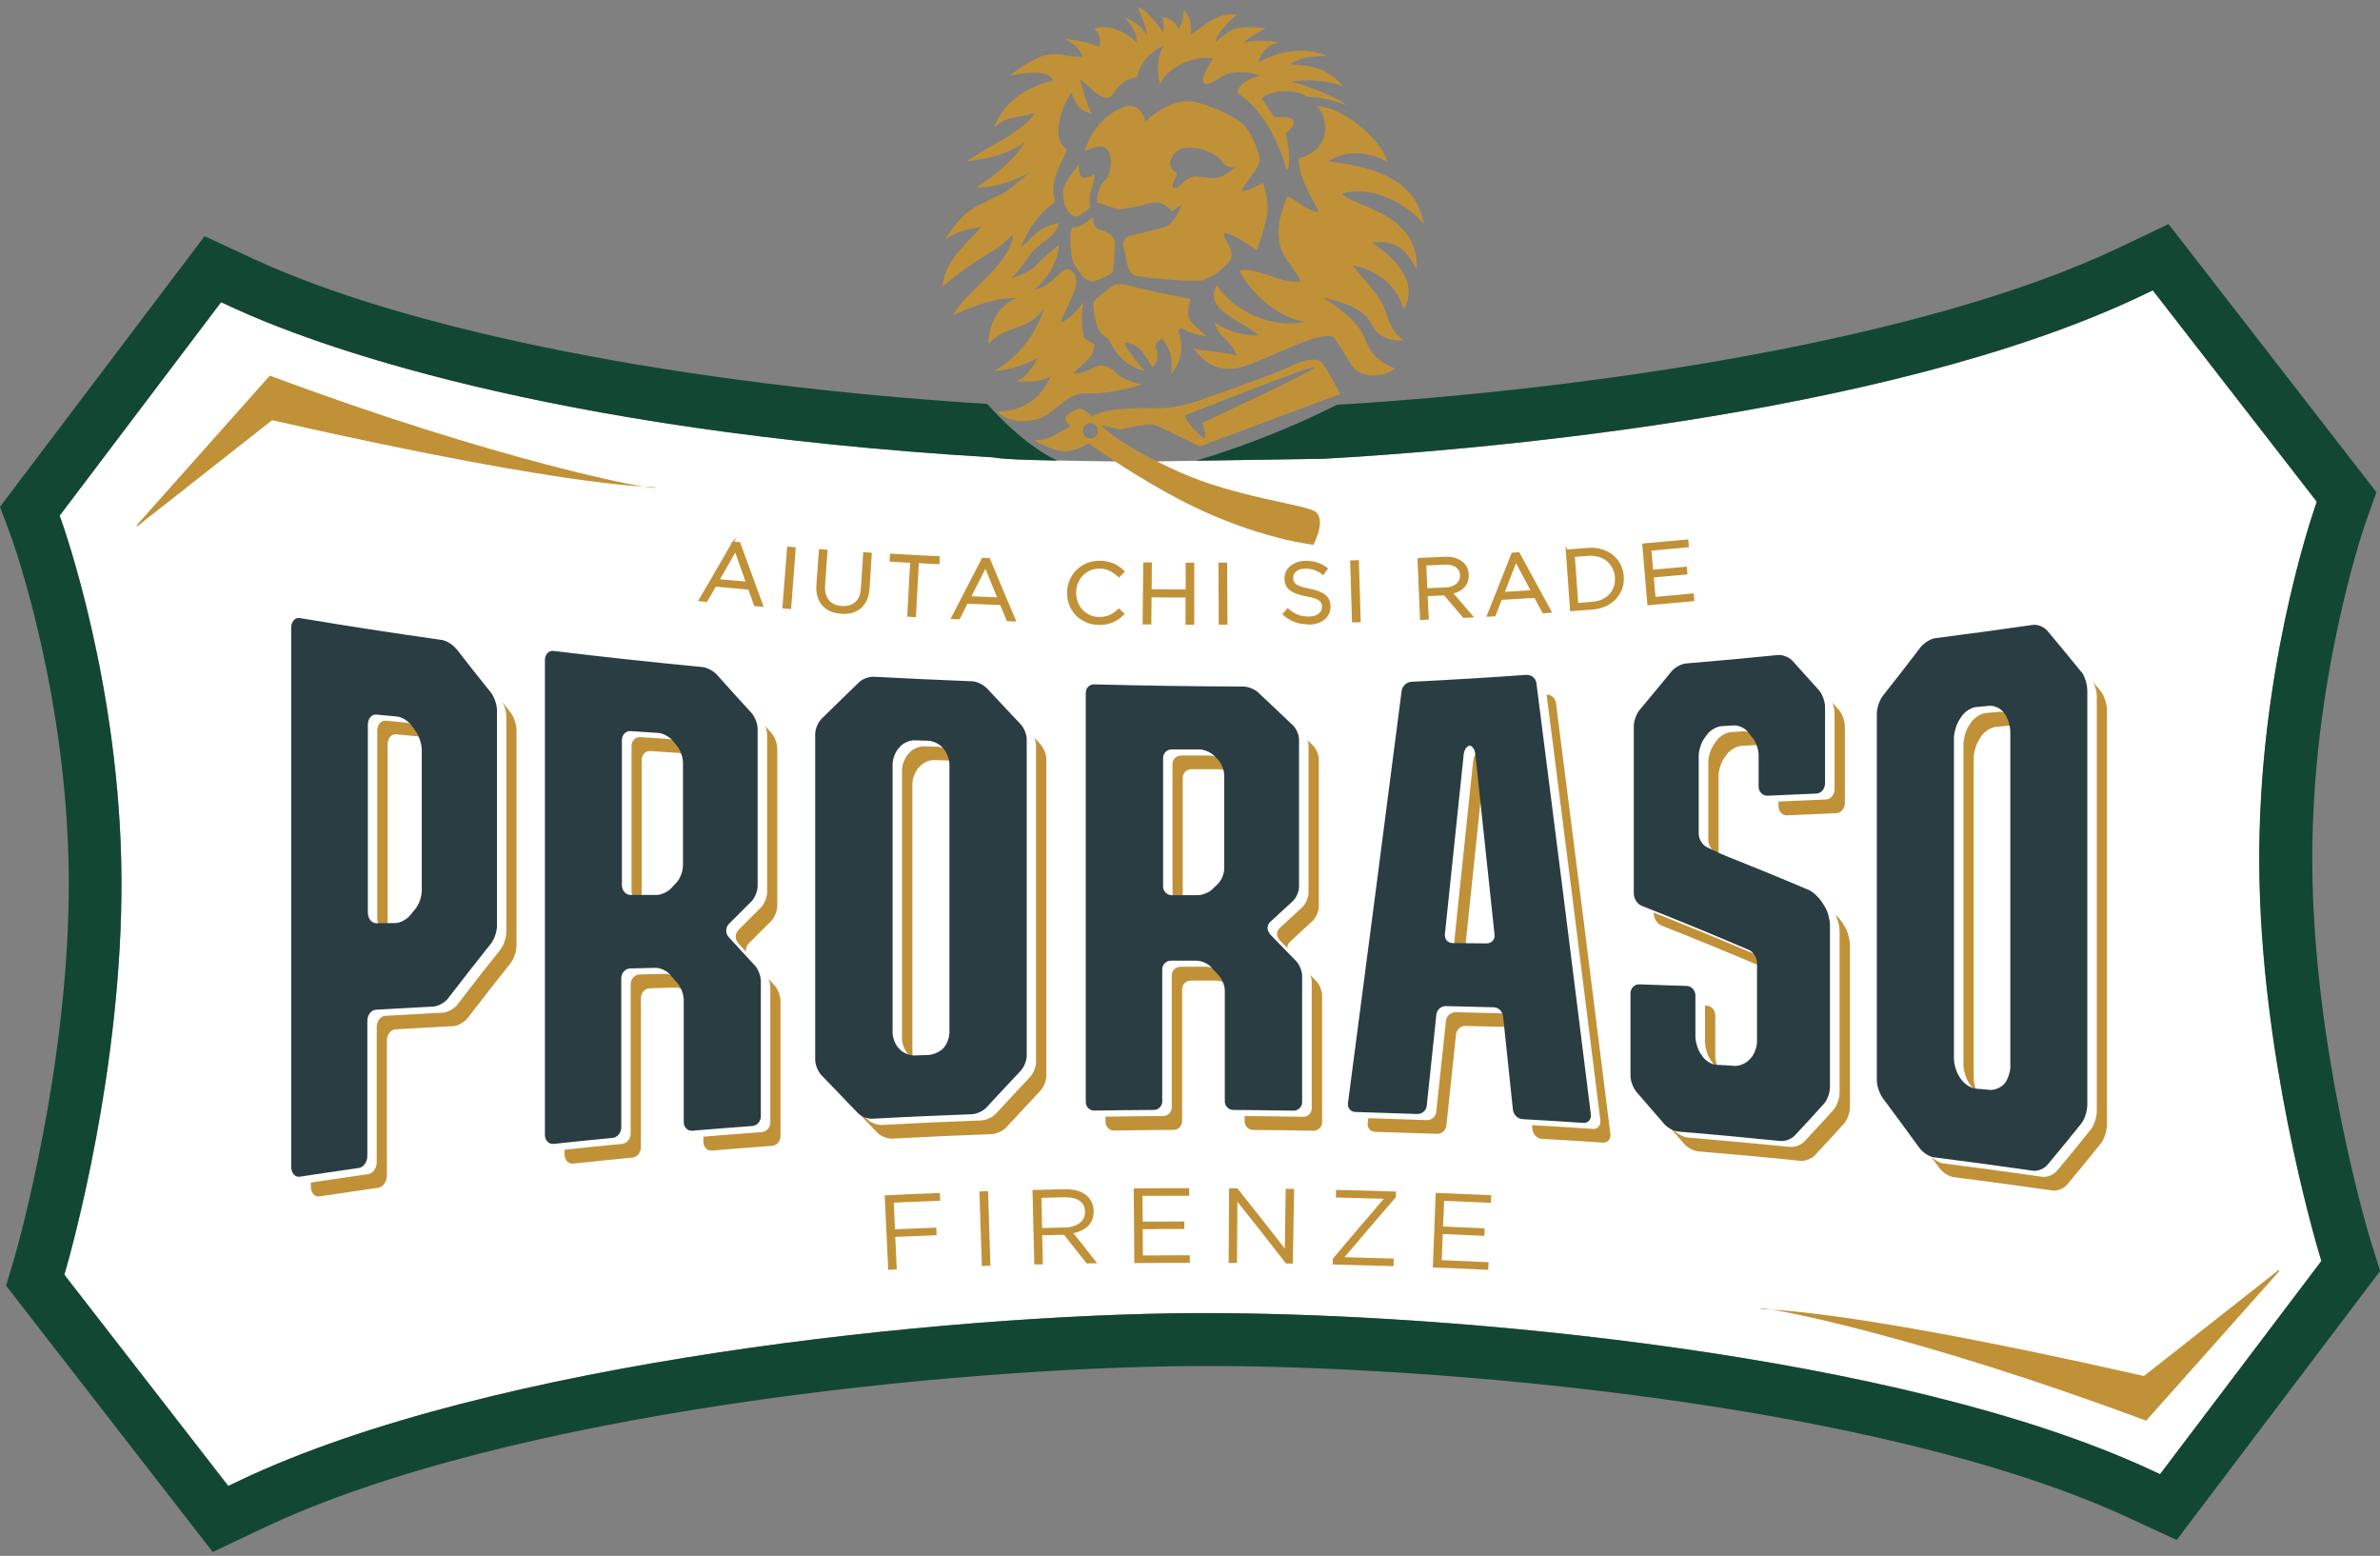 <?xml version="1.0" encoding="UTF-8"?> <svg xmlns="http://www.w3.org/2000/svg" width="228" height="149" viewBox="0 0 228 149" fill="none"><rect x="0" y="0" width="228" height="149" fill="#808080" stroke="none"/><g clip-path="url(#clip0_70_1077)"><path d="M6.179 122.085L21.881 142.315L22.935 141.812C47.118 130.296 90.829 125.903 114.307 125.76C114.716 125.76 115.146 125.76 115.565 125.76C139.329 125.76 181.987 129.68 205.883 140.693L206.947 141.186L222.404 120.761L222.292 120.412C221.709 118.462 216.563 100.789 216.45 82.807C216.338 64.794 221.269 50.056 221.831 48.434L221.964 48.055L206.251 27.805L205.198 28.308C180.288 40.172 138.868 43.272 126.767 43.939H126.664L109.693 44.206C108.732 44.216 105.192 44.185 101.888 44.113C98.236 44.042 96.272 44.001 95.126 43.795C51.864 41.209 29.758 32.885 22.25 29.426L21.186 28.934L5.718 49.379L5.841 49.717C6.087 50.384 11.539 65.718 11.641 84.059C11.764 102.225 6.833 119.786 6.271 121.726L6.168 122.075L6.179 122.085Z" fill="white"></path><path d="M227.13 118.935C226.547 116.985 221.617 100.009 221.514 82.776C221.402 65.318 226.394 50.713 226.599 50.118L227.662 47.141L207.745 21.462L203.019 23.71C184.309 32.618 152.361 37.298 128.076 38.766C121.048 42.317 114.563 44.124 114.552 44.124L126.644 43.939H126.746C138.848 43.272 180.278 40.172 205.177 28.308L206.231 27.805L221.944 48.055L221.811 48.434C221.248 50.056 216.318 64.794 216.43 82.807C216.532 100.789 221.678 118.452 222.271 120.413L222.384 120.761L206.927 141.186L205.863 140.693C181.966 129.68 139.308 125.76 115.545 125.76C115.115 125.76 114.696 125.76 114.286 125.76C90.809 125.904 47.098 130.296 22.915 141.812L21.861 142.315L6.158 122.085L6.261 121.737C6.823 119.797 11.744 102.236 11.631 84.069C11.529 65.728 6.066 50.395 5.831 49.728L5.708 49.389L21.175 28.944L22.239 29.437C29.748 32.895 51.855 41.219 95.116 43.806C96.2 43.99 98.031 44.042 101.295 44.114C98.502 42.82 95.771 40.049 94.574 38.684C65.48 36.867 39.282 31.715 24.357 24.828L19.6 22.622L0 48.537L1.095 51.472C1.309 52.078 6.486 66.611 6.588 84.09C6.7 101.846 1.637 119.571 1.422 120.31L0.583 123.132L20.378 148.637L25.104 146.4C48.55 135.233 91.311 130.974 114.338 130.83C137.385 130.676 180.186 134.433 203.766 145.291L208.523 147.488L228.01 121.726L227.13 118.914V118.935Z" fill="#124734"></path><path d="M102.021 17.685C101.489 18.783 102.205 20.959 103.228 20.713C103.565 20.62 104.077 20.117 104.476 19.851C104.077 18.527 104.987 17.48 104.854 16.679C104.854 16.679 104.64 16.833 104.138 16.997C103.187 17.316 103.361 15.725 103.361 15.725C103.361 15.725 102.44 16.843 102.031 17.685" fill="#C19138"></path><path d="M113.396 31.53C112.813 31.192 112.916 31.89 112.916 31.89C113.806 34.137 112.159 35.862 112.159 35.862C112.159 35.862 112.547 34.066 111.637 32.916C111.637 32.916 111.361 32.423 111.35 32.413C111.35 32.413 110.522 32.844 110.737 33.316C111.238 34.456 110.379 35.184 110.379 35.184C110.379 35.184 110.051 34.527 109.499 33.819C109.499 33.819 109.182 33.06 107.729 32.772C107.883 33.624 109.714 35.533 109.714 35.533C109.714 35.533 108.66 35.369 107.617 34.476C106.952 33.901 106.461 33.029 106.195 32.475C105.673 32.115 105.264 31.746 105.162 31.407C104.834 30.401 104.691 29.344 104.742 28.975C104.773 28.718 106.154 27.702 106.573 27.404C106.993 27.117 107.739 27.22 108.2 27.363C109.202 27.671 114.031 28.646 114.031 28.646C114.031 28.646 113.57 30.134 114.031 30.699C114.573 31.335 115.616 32.228 115.616 32.228C115.616 32.228 114.348 32.085 113.396 31.53ZM105.049 26.86C105.54 26.696 105.99 26.471 106.44 26.204C106.778 26.009 106.737 24.089 106.798 23.648C106.849 23.289 107.003 22.447 105.254 21.954C104.691 21.79 104.711 20.785 104.711 20.785C104.711 20.785 103.504 21.913 102.737 21.759C102.379 22.416 102.553 24.726 102.891 25.259C103.228 25.793 103.883 27.25 105.029 26.871M120.394 23.946C120.394 23.946 117.734 22.108 117.294 22.345C116.854 22.57 118.634 24.1 117.724 25.105C116.977 25.937 116.158 26.491 115.258 26.819C114.409 27.127 109.315 26.512 108.895 26.44C107.862 26.255 107.872 24.284 107.698 23.874C107.606 23.658 107.381 22.786 108.353 22.55C108.834 22.437 111.238 21.934 111.913 21.585C112.588 21.236 113.223 19.584 113.223 19.584L112.251 20.261C112.251 20.261 111.422 19.009 110.01 19.491C109.008 19.84 107.136 20.056 107.136 20.056L105.1 19.378C105.1 19.378 104.988 18.065 105.898 17.203C106.481 16.669 106.42 15.324 106.42 15.324C106.42 15.324 106.44 13.631 104.855 14.103C104.22 14.288 103.893 14.524 103.893 14.524C103.893 14.524 104.619 11.496 107.535 10.295C109.335 9.566 109.724 11.65 109.724 11.65C109.724 11.65 112.128 9.197 114.614 9.792C115.933 10.11 117.816 10.942 118.726 11.599C120.169 12.615 120.68 15.252 120.68 15.252C120.68 16.217 118.941 17.829 119.013 18.208C119.094 18.578 120.977 17.51 120.977 17.51C120.977 17.51 121.324 18.28 121.427 19.697C121.529 21.103 120.394 23.935 120.394 23.935M116.527 17.038C117.376 16.956 118.511 15.817 118.511 15.817C118.511 15.817 118.153 16.268 117.355 15.786C117.11 15.642 116.844 14.965 115.862 14.565C114.624 14.041 113.621 14.062 113.079 14.288C112.179 14.667 112.067 15.622 112.067 15.622C112.067 15.622 112.148 16.31 112.65 16.453C113.059 16.576 111.964 17.788 112.476 17.983C112.977 18.198 113.529 16.843 114.624 16.895C115.095 16.915 115.678 17.11 116.517 17.028M127.258 15.458C129.345 14.021 131.912 14.883 132.956 15.55C132.199 13.343 129.928 11.629 128.322 10.788C127.074 10.121 126.061 10.172 126.061 10.172C126.91 10.531 128.127 14.123 124.445 15.16C124.281 16.751 125.744 19.081 126.347 20.292C125.181 20.21 124.322 19.265 123.34 18.783C122.777 20.23 122.184 21.708 122.634 23.515C122.961 24.849 124.086 25.732 124.598 26.943C122.808 27.292 120.158 25.434 118.757 25.927C119.186 26.994 121.539 30.186 124.997 30.832C120.977 31.613 117.468 28.944 116.598 27.291C115.156 29.662 118.982 30.689 120.557 32.105C119.105 32.197 117.488 31.695 116.373 30.863C116.588 32.208 118.215 32.834 118.44 34.076C117.1 33.604 114.818 33.655 114.266 33.285C115.412 34.835 116.639 35.533 118.47 35.266C120.527 34.979 126.91 31.181 127.861 32.434C128.792 33.686 129.457 35.256 130.081 35.584C132.045 36.601 133.672 35.287 133.672 35.287C133.672 35.287 131.585 34.712 130.859 32.67C130.235 30.935 128.608 29.683 126.726 28.482C128.414 28.913 130.582 29.375 131.431 31.12C132.015 32.341 133.303 32.659 134.521 32.618C133.344 31.828 133.099 30.822 132.669 29.662C132.117 28.102 130.501 26.696 129.59 25.393C131.36 25.814 133.641 26.768 134.49 29.642C136.025 26.86 133.406 24.572 131.442 23.217C133.365 23.063 134.49 23.422 135.718 25.814C136.004 20.158 129.16 19.758 128.598 18.526C132.178 17.521 135.861 20.548 136.383 21.493C135.626 16.217 129.263 15.745 127.268 15.458M110.573 40.675C109.949 40.49 107.351 41.137 107.351 41.137L105.489 40.747C105.489 40.747 107.259 42.646 113.038 45.232C118.256 47.562 124.567 48.26 125.877 48.927C127.186 49.605 125.826 52.17 125.826 52.17C125.826 52.17 120.486 51.626 113.611 48.157C108.701 45.673 104.272 42.451 104.272 42.451C104.272 42.451 103.044 43.292 101.898 43.221C100.753 43.159 99.075 42.184 99.075 42.184C99.075 42.184 100.261 42.092 100.691 41.855C101.131 41.609 101.96 41.147 102.584 40.788C102.072 40.521 101.99 40.039 102.134 39.864C102.277 39.639 103.116 39.187 103.392 39.136C103.678 39.084 104.292 39.567 104.578 39.864C105.264 39.577 105.888 39.372 106.358 39.3C107.361 39.136 109.264 39.023 110.849 39.095C112.435 39.156 114.737 38.407 114.737 38.407C114.737 38.407 122.03 35.862 123.575 35.102C125.12 34.343 126.163 34.291 126.593 34.681C127.022 35.071 128.393 37.74 128.393 37.74L114.931 42.759C114.931 42.759 111.197 40.88 110.573 40.685M113.621 39.752C113.151 39.936 115.187 42.081 115.422 41.979C115.637 41.876 115.176 40.501 115.176 40.501C115.176 40.501 126.265 35.369 125.877 35.194C125.498 35.02 114.092 39.567 113.621 39.752ZM104.445 41.999C104.855 41.999 105.182 41.681 105.182 41.27C105.182 40.86 104.855 40.532 104.456 40.521C104.046 40.521 103.719 40.839 103.719 41.25C103.719 41.66 104.046 41.989 104.445 41.989M103.965 37.678C106.829 37.75 109.366 36.816 109.366 36.816C109.366 36.816 107.596 36.508 106.778 35.574C106.481 35.225 105.663 34.928 105.274 35.02C104.486 35.225 103.75 35.892 102.85 35.749C103.545 34.907 104.947 34.23 104.814 32.926C104.476 32.793 104.108 32.577 103.811 32.31H103.832C103.627 31.489 103.525 29.755 103.811 28.934C103.218 29.673 102.512 30.555 101.602 30.884C101.929 29.786 103.678 27.24 102.901 26.204C101.847 24.787 101.141 27.435 99.146 27.712C101.438 25.67 101.438 23.443 101.438 23.443C101.438 23.443 99.903 24.695 99.392 25.29C98.584 26.214 96.886 26.645 96.886 26.645C96.886 26.645 97.765 25.773 98.543 24.582C99.535 23.084 101.09 22.95 101.438 21.349C99.116 21.821 98.819 23.032 97.847 23.607C98.85 21.082 100.159 20.066 101.111 19.296C100.343 17.295 102.082 15.037 102.215 14.298C100.302 13.077 102.215 9.402 102.635 8.848C103.085 10.223 103.678 10.675 104.578 10.911C104.2 10.357 103.586 8.047 103.463 7.596C104.149 8.058 105.479 9.638 106.184 9.351C106.757 9.105 106.706 8.684 107.228 8.201C107.995 7.483 108.926 7.411 108.926 7.411C108.926 7.411 109.161 5.389 111.483 4.383C110.747 5.594 110.849 7.288 111.166 8.068C111.749 6.467 114.419 5.245 116.21 5.594C115.77 6.21 114.87 7.801 115.401 7.996C115.923 8.201 116.854 7.401 117.243 7.226C118.092 6.836 119.166 6.764 120.741 7.226C119.238 7.575 118.47 8.437 118.552 8.93C119.463 9.474 120.506 10.48 121.437 12.019C122.02 12.974 122.808 14.585 123.125 15.899C123.207 16.258 123.411 16.535 123.483 15.725C123.565 14.903 123.329 13.272 123.166 12.769C123.514 12.512 124.219 11.824 123.831 11.434C123.514 11.116 122.46 11.209 122.071 11.229C121.856 10.839 121.12 9.844 120.864 9.392C121.662 8.745 123.831 8.335 125.232 9.259C126.828 9.289 128.403 9.833 129.048 10.1C127.626 8.951 123.964 7.832 123.636 7.811C125.058 7.606 127.196 7.668 128.669 8.284C127.053 6.272 125.017 6.251 123.544 6.179C124.373 5.687 124.813 5.379 127.104 5.379C125.59 4.619 123.053 4.578 120.496 6.005C120.772 5.235 121.222 4.373 122.521 4.055C121.058 3.839 120.046 3.88 119.146 4.075C119.77 3.46 121.263 2.71 121.263 2.71C121.263 2.71 119.381 2.433 118.399 2.741C117.632 2.977 117.028 3.552 116.435 4.024C116.527 3.059 118.399 1.479 118.491 1.397C116.455 1.243 115.565 2.31 114.123 3.306C114.051 2.331 114.123 1.653 113.366 0.925C113.437 1.602 113.233 2.249 112.905 2.823C112.721 2.249 112.281 1.787 111.361 1.622C111.453 2.146 111.494 2.649 111.473 3.131C110.972 2.454 109.816 0.832 108.977 0.668C109.264 1.315 109.918 2.823 109.826 3.316C109.458 2.628 108.629 2.023 107.77 1.674C108.333 2.31 109.008 3.234 108.865 4.055C108.558 3.624 106.512 2.136 104.855 2.741C105.591 3.552 105.376 4.312 105.315 4.507C104.118 3.922 101.919 3.696 101.919 3.696C101.919 3.696 103.371 4.291 103.688 5.41C101.99 5.553 101.878 4.968 100.159 5.287C98.911 5.523 96.722 7.247 96.722 7.247C96.722 7.247 100.507 6.354 100.875 7.719C100.875 7.719 96.528 8.52 95.218 12.225C96.63 10.921 97.448 11.445 99.167 10.777C98.001 12.666 94.441 14.134 92.589 15.447C94.206 15.263 96.344 14.944 98.205 13.59C97.367 15.078 95.055 17.069 93.51 17.931C96.098 18.065 98.717 16.463 98.717 16.463C98.717 16.463 97.264 17.675 96.507 18.249C96.118 18.547 94.328 19.327 93.53 19.768C92.18 20.518 91.27 21.739 90.492 23.043C91.229 22.252 92.661 21.985 94.042 21.698C93.847 21.913 93.643 22.119 93.459 22.324C91.873 24.038 90.625 25.085 90.247 27.517C91.781 26.111 93.264 25.167 95.024 24.079C96.21 23.35 96.047 23.33 97.08 22.427C96.671 25.557 92.732 27.599 91.28 30.206C92.835 29.467 95.494 28.431 97.326 28.554C95.607 29.272 94.707 31.181 94.676 32.937C96.466 31.027 98.4 31.787 99.996 29.56C99.187 32.136 97.54 34.199 95.228 35.543C97.07 35.369 98.328 34.866 99.392 34.301C99.218 34.651 99.044 34.989 98.788 35.307C98.543 35.615 98.308 35.964 97.98 36.19C97.786 36.324 97.51 36.385 97.346 36.519C98.553 36.529 99.668 36.672 100.722 35.964C100.476 36.272 100.374 36.693 100.139 37.021C99.801 37.514 99.392 37.966 98.932 38.335C97.98 39.074 96.722 39.423 95.535 39.413C96.763 40.665 99.126 40.542 100.456 39.618C101.602 38.818 102.563 37.637 103.995 37.668" fill="#C19138"></path><path d="M13.094 50.302C13.094 50.302 13.115 50.354 13.135 50.415L26.066 40.244C56.806 47.213 62.985 46.505 62.79 46.71C62.514 46.987 47.63 44.113 25.851 35.974L13.094 50.302Z" fill="#C19138"></path><path d="M45.594 64.055C45.267 63.635 44.643 63.245 44.182 63.173C39.651 62.536 35.129 61.839 30.597 61.089C30.147 61.007 29.779 61.438 29.779 62.023V113.628C29.779 114.224 30.147 114.655 30.597 114.583C32.48 114.295 34.362 114.029 36.244 113.752C36.694 113.69 37.062 113.167 37.062 112.602V99.67C37.062 99.095 37.431 98.603 37.881 98.582C39.722 98.479 41.574 98.377 43.425 98.274C43.875 98.254 44.499 97.894 44.816 97.484C46.177 95.698 47.548 93.963 48.908 92.249C49.225 91.859 49.481 91.1 49.481 90.566V69.916C49.481 69.382 49.215 68.623 48.898 68.212C47.793 66.847 46.699 65.451 45.604 64.045M42.3 87.179C42.3 87.734 42.044 88.513 41.717 88.903C41.543 89.119 41.359 89.335 41.185 89.56C40.858 89.961 40.234 90.289 39.773 90.289C39.17 90.299 38.556 90.299 37.952 90.31C37.502 90.31 37.134 89.858 37.134 89.283V71.281C37.134 70.706 37.502 70.275 37.952 70.327C38.607 70.388 39.272 70.45 39.937 70.511C40.387 70.552 41.011 70.942 41.318 71.373C41.451 71.569 41.594 71.753 41.737 71.948C42.044 72.379 42.3 73.17 42.3 73.734V87.179ZM123.555 91.336C123.238 91.008 123.248 90.494 123.575 90.197C124.301 89.53 125.018 88.873 125.734 88.206C126.071 87.898 126.337 87.282 126.337 86.83V72.739C126.337 72.277 126.071 71.661 125.744 71.353C124.639 70.306 123.534 69.269 122.429 68.222C122.112 67.904 121.468 67.658 121.007 67.658C116.251 67.648 111.494 67.576 106.727 67.453C106.266 67.432 105.908 67.802 105.908 68.253V107.46C105.908 107.912 106.277 108.281 106.727 108.271C108.619 108.25 110.532 108.219 112.414 108.209C112.875 108.209 113.243 107.84 113.243 107.388V94.733C113.243 94.282 113.611 93.912 114.072 93.912H116.527C116.987 93.912 117.611 94.179 117.908 94.518C118.174 94.795 118.419 95.082 118.675 95.349C118.992 95.688 119.238 96.324 119.238 96.776V107.398C119.238 107.85 119.606 108.219 120.056 108.219C121.979 108.23 123.902 108.25 125.826 108.291C126.276 108.291 126.654 107.932 126.654 107.481V95.349C126.654 94.897 126.399 94.261 126.081 93.943C125.243 93.081 124.393 92.208 123.555 91.356M119.156 85.137C119.156 85.588 118.9 86.215 118.573 86.533C118.389 86.707 118.215 86.882 118.031 87.056C117.713 87.374 117.069 87.631 116.619 87.631H114.123C113.673 87.631 113.304 87.261 113.304 86.81V74.483C113.304 74.032 113.673 73.672 114.123 73.672C115.003 73.672 115.893 73.672 116.772 73.672C117.222 73.672 117.857 73.939 118.174 74.257C118.307 74.401 118.45 74.545 118.593 74.689C118.91 75.017 119.156 75.643 119.156 76.095V85.127V85.137ZM96.395 67.791C96.078 67.453 95.454 67.155 94.993 67.145C91.863 67.032 88.722 66.888 85.592 66.714C85.142 66.693 84.498 66.919 84.18 67.237C82.973 68.407 81.766 69.577 80.569 70.758C80.252 71.076 79.976 71.722 79.976 72.195V103.385C79.976 103.857 80.232 104.514 80.549 104.843C81.725 106.074 82.902 107.296 84.078 108.507C84.395 108.825 85.019 109.071 85.469 109.051C88.651 108.876 91.822 108.733 94.993 108.62C95.454 108.599 96.078 108.312 96.395 107.973C97.489 106.793 98.574 105.623 99.668 104.463C99.985 104.124 100.241 103.488 100.241 103.026V72.708C100.241 72.256 99.985 71.62 99.668 71.271C98.574 70.121 97.489 68.962 96.395 67.781M92.825 100.861C92.825 101.322 92.559 101.969 92.231 102.297C91.914 102.626 91.27 102.913 90.82 102.924C90.369 102.944 89.919 102.954 89.469 102.975C89.019 102.995 88.405 102.729 88.098 102.4C88.047 102.349 88.006 102.297 87.955 102.246C87.648 101.907 87.403 101.251 87.403 100.789V75.058C87.403 74.596 87.648 73.939 87.945 73.59C88.017 73.519 88.068 73.447 88.139 73.375C88.436 73.036 89.05 72.779 89.5 72.79C89.95 72.81 90.39 72.821 90.83 72.831C91.28 72.841 91.904 73.139 92.201 73.498C92.242 73.529 92.262 73.57 92.293 73.601C92.589 73.96 92.845 74.627 92.845 75.089V100.861H92.825ZM201.28 66.242C200.196 64.907 199.111 63.594 198.027 62.3C197.71 61.931 197.086 61.674 196.636 61.746C193.526 62.198 190.406 62.619 187.276 63.009C186.825 63.07 186.201 63.46 185.874 63.881C184.677 65.462 183.48 67.011 182.273 68.53C181.956 68.941 181.69 69.701 181.69 70.245V105.346C181.69 105.879 181.946 106.649 182.263 107.07C183.429 108.64 184.606 110.231 185.782 111.853C186.089 112.284 186.713 112.684 187.163 112.735C190.324 113.136 193.485 113.567 196.636 114.018C197.096 114.08 197.71 113.834 198.027 113.454C199.111 112.15 200.196 110.837 201.28 109.482C201.587 109.102 201.843 108.291 201.843 107.696V68.028C201.843 67.432 201.587 66.632 201.28 66.242ZM194.477 103.981C194.477 104.555 194.211 105.325 193.894 105.684C193.577 106.054 192.943 106.321 192.493 106.269C192.043 106.228 191.593 106.187 191.132 106.146C190.682 106.095 190.068 105.705 189.761 105.274C189.72 105.202 189.669 105.13 189.628 105.069C189.322 104.627 189.076 103.816 189.076 103.272V72.605C189.076 72.051 189.322 71.24 189.618 70.799C189.68 70.696 189.751 70.604 189.802 70.511C190.109 70.06 190.713 69.67 191.173 69.618C191.613 69.577 192.053 69.536 192.493 69.495C192.943 69.454 193.557 69.731 193.853 70.132C193.884 70.173 193.915 70.214 193.945 70.255C194.242 70.645 194.488 71.445 194.488 72.02V103.991L194.477 103.981ZM148.137 66.529C144.454 66.786 140.771 67.011 137.099 67.196C136.649 67.217 136.229 67.607 136.168 68.069C134.449 81.339 132.741 94.487 131.022 107.563C130.961 108.014 131.278 108.384 131.728 108.394C133.713 108.456 135.677 108.517 137.651 108.589C138.112 108.61 138.521 108.25 138.562 107.799C138.869 104.894 139.175 101.979 139.482 99.064C139.533 98.603 139.943 98.243 140.383 98.254C141.907 98.284 143.441 98.326 144.955 98.367C145.416 98.367 145.815 98.777 145.866 99.239C146.183 102.215 146.49 105.192 146.807 108.178C146.858 108.651 147.267 109.051 147.717 109.071C149.671 109.174 151.605 109.297 153.558 109.431C154.009 109.461 154.326 109.092 154.274 108.62C152.535 94.631 150.796 80.888 149.057 67.309C148.996 66.847 148.577 66.488 148.126 66.529M144.321 92.249C143.226 92.239 142.122 92.219 141.037 92.219C140.587 92.219 140.25 91.829 140.301 91.387C140.904 85.671 141.508 79.933 142.101 74.175C142.152 73.713 142.398 73.334 142.664 73.323C142.92 73.323 143.175 73.693 143.226 74.145C143.84 79.882 144.454 85.64 145.058 91.428C145.109 91.89 144.781 92.27 144.331 92.27M176.36 88.195C176.094 87.775 175.532 87.282 175.112 87.097C172.514 85.999 169.906 84.921 167.297 83.885C166.878 83.71 166.202 83.402 165.783 83.197C165.65 83.135 165.517 83.064 165.384 83.002C164.975 82.797 164.637 82.222 164.637 81.729V74.268C164.637 73.775 164.872 73.036 165.149 72.636C165.251 72.502 165.343 72.359 165.445 72.225C165.732 71.825 166.346 71.476 166.796 71.435C167.195 71.415 167.583 71.384 167.982 71.363C168.432 71.332 169.046 71.609 169.333 71.969C169.507 72.184 169.67 72.41 169.844 72.615C170.141 72.985 170.376 73.703 170.376 74.216V77.203C170.376 77.706 170.744 78.106 171.194 78.086C172.77 78.024 174.345 77.952 175.921 77.88C176.371 77.86 176.739 77.419 176.739 76.895V69.598C176.739 69.074 176.483 68.356 176.176 68.007C175.317 67.042 174.468 66.098 173.609 65.154C173.292 64.815 172.678 64.569 172.228 64.61C169.292 64.907 166.356 65.174 163.41 65.421C162.96 65.462 162.346 65.8 162.029 66.18C161.016 67.422 160.003 68.643 158.99 69.854C158.673 70.224 158.418 70.932 158.418 71.415V87.456C158.418 87.939 158.755 88.472 159.185 88.647C162.601 90.002 166.028 91.398 169.445 92.865C169.875 93.05 170.223 93.615 170.223 94.128V101.651C170.223 102.154 169.967 102.852 169.65 103.201C169.578 103.272 169.517 103.344 169.455 103.406C169.138 103.745 168.514 104.001 168.064 103.97C167.481 103.94 166.908 103.899 166.325 103.857C165.865 103.827 165.271 103.467 165.005 103.057C164.934 102.965 164.872 102.872 164.821 102.79C164.545 102.38 164.32 101.641 164.32 101.138V97.237C164.32 96.745 163.952 96.324 163.491 96.314C161.967 96.263 160.443 96.221 158.919 96.17C158.469 96.17 158.1 96.55 158.1 97.032V104.935C158.1 105.418 158.366 106.115 158.684 106.485C159.563 107.491 160.433 108.497 161.313 109.523C161.63 109.903 162.264 110.231 162.704 110.272C165.967 110.539 169.22 110.837 172.473 111.175C172.923 111.216 173.547 110.98 173.864 110.642C174.806 109.646 175.726 108.63 176.657 107.604C176.974 107.265 177.22 106.547 177.22 106.023V90.525C177.22 90.002 177.015 89.222 176.749 88.791C176.616 88.585 176.493 88.38 176.371 88.175M71.68 91.613C71.363 91.264 71.383 90.71 71.71 90.371C72.427 89.653 73.143 88.934 73.859 88.226C74.196 87.888 74.462 87.231 74.462 86.748V71.692C74.462 71.199 74.196 70.522 73.869 70.162C72.774 68.962 71.669 67.74 70.565 66.508C70.237 66.149 69.603 65.811 69.153 65.77C64.406 65.318 59.66 64.805 54.913 64.23C54.463 64.168 54.095 64.558 54.085 65.082V110.58C54.085 111.104 54.463 111.483 54.913 111.442C56.795 111.237 58.698 111.042 60.581 110.867C61.031 110.826 61.399 110.375 61.399 109.872V95.595C61.399 95.082 61.777 94.672 62.227 94.651C63.046 94.631 63.864 94.6 64.683 94.579C65.133 94.569 65.757 94.856 66.064 95.216C66.319 95.513 66.575 95.811 66.831 96.119C67.127 96.478 67.383 97.166 67.383 97.669V109.359C67.383 109.851 67.751 110.231 68.202 110.19C70.125 110.026 72.038 109.882 73.951 109.738C74.411 109.708 74.769 109.297 74.769 108.805V95.862C74.769 95.38 74.513 94.702 74.196 94.364C73.357 93.46 72.519 92.557 71.68 91.634M67.301 84.849C67.301 85.342 67.035 86.03 66.718 86.389C66.534 86.584 66.35 86.779 66.176 86.974C65.859 87.323 65.225 87.61 64.775 87.61C63.946 87.61 63.107 87.61 62.289 87.61C61.839 87.61 61.471 87.189 61.471 86.687V72.79C61.471 72.277 61.849 71.897 62.289 71.928C63.179 71.979 64.059 72.041 64.928 72.102C65.378 72.123 66.013 72.461 66.319 72.841C66.452 73.005 66.606 73.17 66.739 73.344C67.056 73.724 67.312 74.432 67.312 74.925V84.87L67.301 84.849Z" fill="#C19138"></path><path d="M44.622 62.742C44.295 62.321 43.661 61.931 43.211 61.859C38.679 61.223 34.157 60.525 29.625 59.776C29.175 59.694 28.807 60.125 28.807 60.72V112.325C28.807 112.92 29.175 113.351 29.625 113.279C31.508 112.992 33.39 112.725 35.272 112.448C35.722 112.386 36.091 111.873 36.091 111.309V98.377C36.091 97.802 36.449 97.309 36.909 97.289C38.761 97.186 40.602 97.084 42.454 96.981C42.894 96.95 43.528 96.601 43.835 96.191C45.195 94.405 46.566 92.66 47.937 90.946C48.244 90.556 48.51 89.796 48.51 89.263V68.613C48.51 68.079 48.244 67.309 47.926 66.909C46.822 65.544 45.727 64.148 44.633 62.742M41.318 85.876C41.318 86.43 41.062 87.21 40.735 87.6C40.561 87.816 40.377 88.031 40.203 88.257C39.876 88.647 39.252 88.986 38.791 88.986C38.178 88.986 37.574 88.996 36.96 89.006C36.51 89.006 36.142 88.555 36.142 87.98V69.978C36.142 69.403 36.51 68.972 36.96 69.023C37.615 69.085 38.28 69.146 38.945 69.208C39.395 69.249 40.019 69.639 40.336 70.07C40.479 70.265 40.612 70.45 40.755 70.645C41.062 71.076 41.318 71.876 41.318 72.431V85.876ZM122.573 90.022C122.256 89.694 122.266 89.181 122.593 88.883C123.32 88.216 124.036 87.559 124.752 86.892C125.079 86.584 125.355 85.968 125.355 85.517V71.425C125.355 70.963 125.089 70.347 124.752 70.039C123.647 68.992 122.552 67.945 121.447 66.909C121.12 66.591 120.486 66.344 120.036 66.344C115.279 66.334 110.522 66.262 105.755 66.139C105.295 66.118 104.926 66.488 104.926 66.94V106.146C104.926 106.598 105.295 106.957 105.755 106.947C107.648 106.916 109.55 106.895 111.433 106.885C111.883 106.885 112.251 106.516 112.251 106.064V93.409C112.251 92.958 112.629 92.588 113.09 92.588H115.545C116.005 92.588 116.629 92.855 116.926 93.194C117.182 93.471 117.437 93.758 117.693 94.025C118 94.353 118.246 95 118.246 95.441V106.064C118.246 106.516 118.614 106.885 119.064 106.885C120.987 106.895 122.91 106.926 124.834 106.957C125.294 106.957 125.662 106.598 125.662 106.146V94.025C125.662 93.573 125.396 92.937 125.089 92.619C124.24 91.746 123.401 90.884 122.563 90.022M118.184 83.823C118.184 84.275 117.918 84.901 117.591 85.219C117.407 85.393 117.223 85.568 117.049 85.742C116.721 86.061 116.087 86.317 115.637 86.317H113.141C112.691 86.317 112.323 85.948 112.323 85.496V73.17C112.323 72.718 112.691 72.359 113.141 72.359C114.021 72.359 114.911 72.359 115.79 72.359C116.251 72.359 116.875 72.626 117.192 72.944C117.335 73.088 117.468 73.231 117.611 73.375C117.928 73.703 118.184 74.329 118.184 74.781V83.813V83.823ZM95.413 66.478C95.096 66.139 94.472 65.841 94.022 65.831C90.891 65.708 87.751 65.575 84.621 65.4C84.16 65.379 83.526 65.605 83.209 65.924C82.002 67.094 80.795 68.264 79.598 69.454C79.281 69.772 79.004 70.419 79.004 70.891V102.082C79.004 102.554 79.26 103.211 79.567 103.539C80.754 104.771 81.92 105.982 83.096 107.203C83.403 107.522 84.037 107.768 84.487 107.737C87.659 107.563 90.83 107.419 94.011 107.306C94.462 107.286 95.096 106.998 95.403 106.659C96.497 105.479 97.582 104.309 98.676 103.149C98.993 102.821 99.249 102.174 99.249 101.712V71.394C99.249 70.942 98.993 70.306 98.676 69.957C97.582 68.808 96.497 67.638 95.403 66.468M91.853 99.547C91.853 100.009 91.587 100.655 91.26 100.984C90.942 101.312 90.298 101.6 89.848 101.61C89.398 101.63 88.937 101.641 88.487 101.661C88.037 101.671 87.423 101.405 87.106 101.086C87.055 101.035 87.014 100.973 86.963 100.932C86.656 100.594 86.411 99.937 86.411 99.475V73.744C86.411 73.282 86.656 72.626 86.953 72.277C87.025 72.205 87.086 72.133 87.147 72.061C87.444 71.722 88.058 71.466 88.508 71.476C88.958 71.497 89.398 71.507 89.838 71.517C90.288 71.538 90.901 71.835 91.198 72.184C91.239 72.215 91.26 72.256 91.29 72.287C91.587 72.646 91.843 73.313 91.843 73.775V99.537L91.853 99.547ZM200.298 64.938C199.214 63.604 198.129 62.29 197.045 60.997C196.738 60.627 196.114 60.371 195.654 60.443C192.534 60.894 189.414 61.315 186.294 61.705C185.854 61.767 185.22 62.157 184.892 62.578C183.685 64.148 182.488 65.698 181.291 67.217C180.974 67.627 180.708 68.397 180.708 68.931V104.032C180.708 104.566 180.964 105.335 181.281 105.756C182.447 107.327 183.624 108.917 184.8 110.539C185.107 110.96 185.741 111.37 186.181 111.422C189.342 111.822 192.503 112.253 195.654 112.705C196.104 112.766 196.728 112.52 197.045 112.14C198.129 110.847 199.214 109.523 200.298 108.168C200.615 107.788 200.871 106.978 200.871 106.382V66.714C200.871 66.118 200.615 65.318 200.298 64.928M193.506 102.677C193.506 103.242 193.24 104.022 192.923 104.381C192.595 104.75 191.961 105.017 191.511 104.966C191.061 104.925 190.611 104.874 190.15 104.833C189.71 104.781 189.097 104.391 188.79 103.96C188.749 103.888 188.698 103.827 188.647 103.755C188.34 103.314 188.094 102.503 188.094 101.948V71.291C188.094 70.737 188.329 69.926 188.636 69.475C188.698 69.382 188.769 69.28 188.831 69.187C189.127 68.736 189.741 68.346 190.191 68.294C190.631 68.253 191.071 68.212 191.511 68.171C191.961 68.13 192.575 68.407 192.871 68.808C192.902 68.849 192.933 68.89 192.953 68.941C193.25 69.331 193.506 70.132 193.506 70.696V102.667V102.677ZM147.165 65.215C143.482 65.482 139.81 65.698 136.127 65.882C135.677 65.903 135.258 66.293 135.196 66.755C133.488 80.026 131.769 93.173 130.051 106.249C129.989 106.7 130.317 107.07 130.767 107.08C132.741 107.142 134.715 107.203 136.69 107.275C137.14 107.296 137.549 106.937 137.59 106.485C137.897 103.58 138.214 100.676 138.521 97.761C138.572 97.299 138.981 96.94 139.431 96.94C140.956 96.971 142.49 97.012 144.004 97.053C144.464 97.053 144.863 97.453 144.914 97.915C145.232 100.891 145.549 103.868 145.856 106.854C145.907 107.327 146.316 107.727 146.766 107.758C148.71 107.86 150.653 107.983 152.597 108.117C153.047 108.148 153.364 107.778 153.313 107.306C151.574 93.317 149.835 79.564 148.096 65.995C148.035 65.534 147.615 65.174 147.155 65.215M143.349 90.936C142.255 90.925 141.16 90.915 140.066 90.905C139.615 90.905 139.278 90.525 139.329 90.063C139.933 84.347 140.526 78.609 141.129 72.851C141.181 72.389 141.426 72.01 141.702 71.999C141.958 71.999 142.214 72.359 142.255 72.821C142.868 78.558 143.482 84.316 144.096 90.104C144.137 90.566 143.81 90.946 143.36 90.936M175.379 86.882C175.123 86.461 174.56 85.968 174.141 85.783C171.532 84.675 168.934 83.608 166.315 82.571C165.896 82.407 165.21 82.099 164.801 81.894C164.668 81.832 164.535 81.76 164.402 81.688C163.983 81.483 163.655 80.918 163.655 80.416V72.944C163.655 72.451 163.891 71.712 164.177 71.312C164.269 71.178 164.371 71.035 164.463 70.901C164.75 70.501 165.353 70.152 165.814 70.121C166.213 70.091 166.601 70.07 167 70.039C167.451 70.008 168.064 70.285 168.351 70.645C168.514 70.86 168.688 71.076 168.862 71.291C169.159 71.661 169.394 72.379 169.394 72.882V75.879C169.394 76.382 169.762 76.782 170.213 76.772C171.788 76.71 173.363 76.639 174.928 76.567C175.379 76.546 175.747 76.105 175.747 75.582V68.284C175.747 67.761 175.501 67.042 175.184 66.693C174.325 65.728 173.476 64.784 172.627 63.83C172.31 63.491 171.696 63.245 171.236 63.286C168.3 63.583 165.364 63.85 162.418 64.097C161.967 64.138 161.343 64.476 161.026 64.856C160.024 66.098 159.001 67.319 157.998 68.53C157.681 68.9 157.436 69.608 157.436 70.091V86.132C157.436 86.615 157.773 87.148 158.203 87.313C161.63 88.668 165.047 90.074 168.463 91.531C168.893 91.716 169.241 92.28 169.241 92.793V100.317C169.241 100.819 168.985 101.528 168.678 101.866C168.617 101.938 168.545 102 168.473 102.072C168.156 102.41 167.532 102.667 167.082 102.636C166.499 102.595 165.926 102.554 165.343 102.533C164.893 102.503 164.29 102.143 164.024 101.733C163.962 101.641 163.901 101.548 163.839 101.456C163.563 101.045 163.338 100.306 163.338 99.814V95.913C163.338 95.421 162.97 95 162.51 94.99C160.985 94.939 159.461 94.887 157.937 94.846C157.487 94.846 157.108 95.226 157.108 95.708V103.621C157.108 104.104 157.374 104.802 157.691 105.161C158.571 106.167 159.441 107.173 160.32 108.199C160.638 108.579 161.262 108.907 161.722 108.948C164.975 109.225 168.228 109.513 171.481 109.841C171.931 109.882 172.555 109.656 172.872 109.307C173.803 108.312 174.734 107.296 175.665 106.269C175.972 105.92 176.228 105.202 176.228 104.679V89.181C176.228 88.657 176.013 87.877 175.757 87.446C175.634 87.241 175.501 87.046 175.379 86.841M70.708 90.31C70.391 89.961 70.411 89.406 70.739 89.068C71.455 88.349 72.171 87.621 72.887 86.923C73.225 86.584 73.49 85.927 73.49 85.445V70.388C73.49 69.895 73.225 69.218 72.897 68.859C71.792 67.648 70.698 66.437 69.593 65.205C69.266 64.846 68.631 64.507 68.171 64.466C63.425 64.014 58.678 63.501 53.931 62.927C53.481 62.865 53.113 63.255 53.103 63.778V109.277C53.103 109.8 53.481 110.18 53.931 110.129C55.824 109.923 57.716 109.728 59.599 109.554C60.049 109.513 60.417 109.061 60.417 108.558V94.282C60.417 93.769 60.795 93.348 61.246 93.327C62.054 93.307 62.872 93.286 63.701 93.266C64.151 93.255 64.765 93.543 65.072 93.902C65.327 94.2 65.583 94.507 65.849 94.805C66.146 95.154 66.401 95.852 66.401 96.355V108.045C66.401 108.538 66.77 108.917 67.22 108.876C69.143 108.712 71.056 108.568 72.979 108.425C73.429 108.384 73.797 107.973 73.797 107.491V94.538C73.797 94.056 73.542 93.378 73.214 93.04C72.376 92.136 71.547 91.233 70.698 90.32M66.33 83.546C66.33 84.039 66.064 84.726 65.747 85.075C65.552 85.27 65.389 85.465 65.204 85.66C64.887 86.009 64.253 86.297 63.803 86.297C62.974 86.297 62.146 86.297 61.327 86.297C60.877 86.297 60.499 85.876 60.499 85.373V71.466C60.499 70.953 60.867 70.573 61.327 70.593C62.207 70.645 63.087 70.706 63.967 70.768C64.417 70.788 65.051 71.127 65.358 71.507C65.491 71.681 65.634 71.835 65.767 72.01C66.084 72.389 66.34 73.098 66.34 73.59V83.546H66.33Z" fill="white"></path><path d="M43.712 62.157C43.384 61.736 42.76 61.346 42.3 61.285C37.768 60.648 33.247 59.95 28.715 59.191C28.265 59.109 27.896 59.54 27.896 60.135V111.74C27.896 112.335 28.265 112.766 28.715 112.694C30.597 112.407 32.479 112.13 34.362 111.863C34.812 111.802 35.19 111.288 35.19 110.724V97.792C35.19 97.217 35.548 96.724 36.009 96.704C37.85 96.601 39.691 96.499 41.553 96.396C41.993 96.365 42.627 96.016 42.934 95.606C44.305 93.82 45.666 92.085 47.036 90.361C47.353 89.971 47.609 89.212 47.609 88.678V68.028C47.609 67.494 47.343 66.724 47.026 66.324C45.921 64.959 44.827 63.563 43.732 62.157M40.407 85.291C40.407 85.845 40.142 86.625 39.814 87.015C39.64 87.231 39.456 87.446 39.282 87.672C38.955 88.062 38.341 88.401 37.881 88.401C37.277 88.411 36.663 88.421 36.06 88.421C35.599 88.421 35.241 87.97 35.241 87.395V69.393C35.241 68.818 35.61 68.387 36.06 68.438C36.725 68.5 37.379 68.561 38.044 68.623C38.495 68.664 39.118 69.054 39.436 69.485C39.569 69.68 39.712 69.865 39.845 70.06C40.152 70.491 40.407 71.291 40.407 71.846V85.291ZM121.662 89.437C121.345 89.109 121.355 88.596 121.683 88.298C122.399 87.631 123.125 86.974 123.841 86.307C124.179 85.999 124.445 85.373 124.445 84.932V70.84C124.445 70.378 124.179 69.762 123.851 69.454C122.746 68.407 121.642 67.361 120.537 66.324C120.209 66.006 119.575 65.759 119.115 65.749C114.358 65.739 109.601 65.667 104.834 65.544C104.374 65.523 104.016 65.893 104.016 66.344V105.551C104.016 106.003 104.384 106.372 104.834 106.362C106.737 106.331 108.629 106.311 110.522 106.3C110.982 106.3 111.34 105.931 111.34 105.479V92.824C111.34 92.373 111.719 92.003 112.169 92.003H114.624C115.084 92.003 115.708 92.27 116.005 92.609C116.271 92.886 116.517 93.173 116.772 93.44C117.079 93.779 117.335 94.415 117.335 94.867V105.479C117.335 105.931 117.703 106.3 118.153 106.3C120.076 106.311 122 106.341 123.913 106.372C124.363 106.372 124.741 106.013 124.741 105.561V93.44C124.741 92.989 124.475 92.352 124.158 92.034C123.319 91.162 122.47 90.299 121.631 89.437M117.274 83.238C117.274 83.69 117.008 84.316 116.69 84.634C116.506 84.808 116.332 84.983 116.148 85.157C115.831 85.476 115.187 85.732 114.737 85.732H112.241C111.79 85.732 111.422 85.363 111.422 84.911V72.585C111.422 72.133 111.79 71.774 112.241 71.774H114.89C115.34 71.774 115.974 72.041 116.291 72.359C116.424 72.502 116.568 72.646 116.711 72.79C117.018 73.108 117.274 73.744 117.274 74.196V83.228V83.238ZM94.502 65.893C94.185 65.554 93.561 65.256 93.111 65.246C89.981 65.123 86.84 64.979 83.71 64.815C83.249 64.795 82.615 65.02 82.298 65.339C81.091 66.509 79.894 67.668 78.687 68.859C78.37 69.177 78.094 69.824 78.094 70.296V101.487C78.094 101.959 78.36 102.616 78.667 102.944C79.843 104.176 81.019 105.397 82.196 106.608C82.513 106.937 83.147 107.173 83.597 107.142C86.769 106.967 89.94 106.834 93.111 106.711C93.571 106.69 94.195 106.403 94.502 106.064C95.597 104.884 96.681 103.714 97.776 102.554C98.093 102.215 98.359 101.579 98.359 101.117V70.799C98.359 70.347 98.103 69.711 97.776 69.362C96.691 68.212 95.597 67.053 94.502 65.872M90.942 98.972C90.942 99.434 90.676 100.081 90.349 100.409C90.032 100.737 89.398 101.025 88.937 101.035C88.487 101.056 88.037 101.066 87.587 101.086C87.137 101.097 86.523 100.84 86.206 100.512C86.155 100.46 86.114 100.399 86.063 100.358C85.756 100.019 85.51 99.362 85.51 98.9V73.17C85.51 72.708 85.756 72.051 86.052 71.702C86.124 71.63 86.185 71.558 86.247 71.486C86.543 71.148 87.157 70.891 87.607 70.901C88.058 70.922 88.497 70.932 88.937 70.942C89.387 70.963 90.011 71.25 90.308 71.61C90.349 71.64 90.369 71.681 90.4 71.712C90.697 72.071 90.953 72.739 90.953 73.2V98.972H90.942ZM199.388 64.353C198.303 63.019 197.219 61.705 196.134 60.412C195.817 60.032 195.204 59.786 194.743 59.848C191.623 60.299 188.503 60.72 185.383 61.12C184.943 61.182 184.309 61.572 183.982 61.993C182.785 63.563 181.588 65.113 180.381 66.632C180.053 67.042 179.798 67.812 179.798 68.346V103.447C179.798 103.981 180.053 104.75 180.37 105.171C181.537 106.742 182.713 108.332 183.889 109.954C184.196 110.375 184.82 110.785 185.27 110.837C188.431 111.237 191.592 111.668 194.753 112.12C195.204 112.192 195.828 111.935 196.145 111.555C197.229 110.262 198.313 108.938 199.398 107.583C199.705 107.203 199.96 106.393 199.96 105.797V66.129C199.96 65.534 199.705 64.733 199.398 64.343M192.595 102.092C192.595 102.667 192.329 103.437 192.012 103.796C191.695 104.165 191.061 104.422 190.61 104.381C190.15 104.34 189.71 104.289 189.25 104.258C188.8 104.217 188.196 103.816 187.879 103.375C187.828 103.303 187.787 103.231 187.736 103.17C187.429 102.729 187.183 101.918 187.183 101.374V70.706C187.183 70.152 187.429 69.341 187.726 68.9C187.787 68.808 187.859 68.705 187.91 68.613C188.217 68.161 188.82 67.771 189.27 67.72C189.71 67.679 190.15 67.638 190.59 67.597C191.04 67.555 191.654 67.833 191.95 68.233C191.981 68.274 192.012 68.315 192.043 68.356C192.339 68.746 192.585 69.547 192.585 70.121V102.092H192.595ZM146.244 64.63C142.561 64.897 138.889 65.113 135.206 65.297C134.756 65.318 134.337 65.708 134.275 66.17C132.567 79.441 130.848 92.599 129.13 105.664C129.079 106.116 129.396 106.485 129.846 106.495C131.83 106.557 133.795 106.618 135.769 106.69C136.219 106.711 136.638 106.352 136.679 105.9C136.986 102.995 137.293 100.081 137.6 97.166C137.651 96.704 138.06 96.345 138.51 96.355C140.035 96.386 141.569 96.427 143.083 96.468C143.543 96.468 143.942 96.868 143.994 97.34C144.311 100.317 144.628 103.293 144.935 106.28C144.986 106.752 145.395 107.152 145.845 107.183C147.789 107.286 149.732 107.409 151.686 107.542C152.136 107.573 152.454 107.203 152.402 106.731C150.663 92.742 148.924 78.989 147.185 65.421C147.124 64.959 146.704 64.61 146.254 64.641M142.439 90.351C141.344 90.341 140.249 90.33 139.155 90.32C138.705 90.32 138.367 89.94 138.418 89.478C139.012 83.762 139.615 78.024 140.219 72.266C140.27 71.805 140.526 71.425 140.781 71.415C141.037 71.415 141.293 71.774 141.334 72.236C141.948 77.973 142.561 83.731 143.175 89.509C143.226 89.971 142.889 90.351 142.439 90.351ZM174.468 86.307C174.202 85.886 173.65 85.383 173.22 85.209C170.611 84.1 168.003 83.033 165.394 81.996C164.975 81.832 164.3 81.524 163.88 81.309C163.747 81.247 163.614 81.175 163.481 81.114C163.072 80.908 162.734 80.344 162.734 79.841V72.379C162.734 71.876 162.97 71.148 163.246 70.747C163.348 70.614 163.44 70.47 163.543 70.337C163.829 69.937 164.443 69.588 164.893 69.547C165.292 69.526 165.691 69.495 166.08 69.475C166.53 69.444 167.143 69.721 167.43 70.08C167.604 70.296 167.767 70.522 167.941 70.727C168.238 71.096 168.473 71.815 168.473 72.318V75.315C168.473 75.818 168.842 76.218 169.292 76.208C170.867 76.136 172.442 76.074 174.018 76.002C174.468 75.982 174.836 75.54 174.836 75.017V67.72C174.836 67.196 174.58 66.478 174.274 66.129C173.414 65.164 172.565 64.22 171.706 63.276C171.399 62.937 170.775 62.691 170.325 62.732C167.389 63.029 164.453 63.296 161.507 63.542C161.057 63.584 160.443 63.922 160.126 64.302C159.113 65.544 158.1 66.765 157.088 67.976C156.77 68.346 156.515 69.054 156.515 69.536V85.578C156.515 86.061 156.852 86.594 157.292 86.758C160.719 88.113 164.136 89.509 167.542 90.977C167.972 91.162 168.32 91.726 168.32 92.239V99.762C168.32 100.265 168.064 100.974 167.747 101.312C167.675 101.384 167.614 101.446 167.553 101.517C167.235 101.856 166.611 102.113 166.161 102.082C165.589 102.041 165.005 102 164.422 101.979C163.972 101.949 163.369 101.589 163.103 101.179C163.031 101.086 162.98 100.994 162.908 100.902C162.632 100.491 162.417 99.752 162.417 99.249V95.349C162.417 94.856 162.049 94.436 161.589 94.425C160.064 94.374 158.55 94.333 157.016 94.271C156.566 94.271 156.198 94.651 156.198 95.134V103.047C156.198 103.529 156.464 104.227 156.781 104.586C157.66 105.592 158.53 106.598 159.41 107.624C159.727 108.004 160.351 108.332 160.801 108.374C164.054 108.64 167.307 108.948 170.57 109.277C171.02 109.318 171.644 109.082 171.951 108.733C172.893 107.737 173.813 106.721 174.744 105.695C175.061 105.346 175.307 104.627 175.307 104.104V88.606C175.307 88.082 175.102 87.302 174.836 86.871C174.703 86.666 174.58 86.471 174.458 86.266M69.797 89.725C69.48 89.386 69.501 88.822 69.828 88.483C70.544 87.764 71.26 87.046 71.976 86.338C72.314 86.009 72.58 85.342 72.58 84.86V69.803C72.58 69.311 72.314 68.633 71.987 68.274C70.882 67.073 69.787 65.862 68.682 64.62C68.355 64.261 67.721 63.922 67.271 63.881C62.534 63.429 57.778 62.916 53.031 62.342C52.581 62.28 52.212 62.67 52.202 63.194V108.692C52.202 109.215 52.581 109.595 53.031 109.554C54.913 109.349 56.806 109.154 58.698 108.979C59.148 108.928 59.517 108.476 59.517 107.983V93.697C59.517 93.194 59.885 92.773 60.345 92.752C61.163 92.732 61.982 92.711 62.8 92.691C63.25 92.681 63.874 92.968 64.181 93.327C64.427 93.625 64.693 93.922 64.948 94.22C65.245 94.569 65.501 95.267 65.501 95.77V107.46C65.501 107.953 65.869 108.332 66.319 108.291C68.243 108.127 70.166 107.983 72.068 107.84C72.529 107.809 72.887 107.388 72.887 106.906V93.963C72.887 93.481 72.631 92.804 72.314 92.465C71.475 91.562 70.636 90.659 69.797 89.735M65.419 82.951C65.419 83.454 65.153 84.141 64.836 84.49C64.652 84.675 64.478 84.88 64.294 85.075C63.967 85.424 63.332 85.712 62.892 85.712H60.407C59.956 85.712 59.578 85.291 59.578 84.788V70.881C59.578 70.368 59.956 69.988 60.407 70.019C61.286 70.07 62.166 70.132 63.046 70.193C63.496 70.214 64.13 70.552 64.437 70.932C64.58 71.107 64.724 71.261 64.856 71.435C65.174 71.815 65.429 72.523 65.429 73.016V82.971L65.419 82.951Z" fill="#2A3D42"></path><path d="M218.353 121.726C218.353 121.726 218.333 121.675 218.312 121.613L205.382 131.784C174.642 124.815 168.463 125.524 168.657 125.329C168.933 125.052 183.818 127.925 205.597 136.064L218.353 121.736V121.726Z" fill="#C19138"></path><path d="M84.764 114.48C86.523 114.398 88.283 114.316 90.042 114.254C90.042 114.501 90.063 114.747 90.073 114.993C88.59 115.055 87.106 115.117 85.623 115.178L85.736 117.734C87.055 117.672 88.375 117.621 89.694 117.57C89.694 117.816 89.715 118.052 89.725 118.298C88.405 118.35 87.086 118.411 85.766 118.462C85.817 119.499 85.858 120.536 85.909 121.572C85.633 121.583 85.367 121.603 85.091 121.613C84.978 119.232 84.866 116.851 84.753 114.47" fill="#C19138"></path><path d="M93.827 114.111C94.103 114.111 94.38 114.09 94.656 114.08C94.727 116.461 94.799 118.842 94.881 121.223C94.605 121.223 94.339 121.244 94.062 121.254C93.981 118.873 93.909 116.492 93.827 114.111Z" fill="#C19138"></path><path d="M98.911 113.967C99.965 113.947 101.018 113.916 102.072 113.895C102.532 113.895 102.931 113.947 103.289 114.059C103.647 114.183 103.944 114.347 104.179 114.573C104.364 114.747 104.507 114.952 104.609 115.188C104.711 115.425 104.763 115.691 104.773 115.968V115.989C104.773 116.287 104.732 116.554 104.64 116.79C104.548 117.026 104.415 117.231 104.241 117.405C104.067 117.58 103.852 117.734 103.617 117.847C103.371 117.96 103.116 118.052 102.829 118.103C103.596 119.058 104.353 120.023 105.11 120.987C104.773 120.987 104.435 120.987 104.098 120.998C103.382 120.084 102.655 119.171 101.929 118.257H101.908C101.223 118.268 100.527 118.288 99.842 118.298L99.903 121.08C99.627 121.08 99.351 121.09 99.085 121.1C99.024 118.719 98.972 116.338 98.911 113.957M102.072 117.549C102.348 117.549 102.594 117.508 102.829 117.436C103.054 117.364 103.259 117.262 103.422 117.139C103.586 117.015 103.719 116.851 103.811 116.677C103.903 116.492 103.944 116.287 103.944 116.061C103.944 116.061 103.944 116.051 103.944 116.04C103.944 115.599 103.77 115.25 103.433 115.014C103.095 114.768 102.635 114.655 102.041 114.665C101.284 114.675 100.527 114.696 99.77 114.716L99.832 117.611C100.579 117.59 101.336 117.58 102.082 117.559" fill="#C19138"></path><path d="M108.609 113.813C110.379 113.792 112.159 113.792 113.928 113.792V114.521C112.435 114.521 110.941 114.521 109.448 114.531C109.448 115.353 109.458 116.174 109.468 116.995C110.798 116.995 112.128 116.984 113.458 116.984C113.458 117.22 113.458 117.467 113.458 117.703C112.128 117.703 110.798 117.703 109.468 117.723C109.468 118.555 109.478 119.396 109.489 120.238C110.982 120.228 112.486 120.217 113.979 120.217V120.946C112.21 120.946 110.44 120.946 108.67 120.967C108.65 118.586 108.629 116.204 108.609 113.823" fill="#C19138"></path><path d="M117.754 113.803C118.01 113.803 118.276 113.803 118.532 113.803C120.066 115.722 121.58 117.652 123.084 119.581C123.115 117.672 123.145 115.763 123.166 113.854C123.432 113.854 123.708 113.854 123.974 113.864C123.933 116.245 123.892 118.627 123.851 121.008C123.636 121.008 123.411 121.008 123.196 121.008C121.662 119.027 120.117 117.056 118.542 115.096C118.532 117.046 118.511 119.006 118.501 120.956C118.235 120.956 117.969 120.956 117.703 120.956C117.713 118.575 117.734 116.194 117.744 113.813" fill="#C19138"></path><path d="M127.677 120.556C129.294 118.637 130.92 116.718 132.567 114.809C131.033 114.768 129.498 114.727 127.974 114.685C127.974 114.449 127.984 114.203 127.994 113.957C129.907 113.998 131.82 114.059 133.733 114.121C133.733 114.306 133.723 114.48 133.713 114.665C132.056 116.574 130.429 118.483 128.802 120.402C130.378 120.443 131.953 120.484 133.518 120.536C133.518 120.782 133.508 121.018 133.498 121.264C131.554 121.203 129.611 121.152 127.667 121.1C127.667 120.915 127.667 120.741 127.677 120.556Z" fill="#C19138"></path><path d="M137.538 114.244C139.308 114.316 141.078 114.388 142.858 114.47C142.848 114.706 142.837 114.952 142.827 115.199C141.334 115.127 139.84 115.065 138.347 115.004C138.316 115.825 138.285 116.646 138.244 117.467C139.574 117.518 140.904 117.58 142.234 117.641C142.224 117.877 142.213 118.124 142.203 118.36C140.873 118.298 139.543 118.237 138.214 118.185L138.111 120.69C139.605 120.751 141.109 120.813 142.602 120.885C142.592 121.131 142.582 121.367 142.571 121.613C140.802 121.531 139.032 121.449 137.262 121.388C137.354 119.006 137.446 116.625 137.538 114.244Z" fill="#C19138"></path><path d="M70.217 51.955C70.422 51.975 70.626 51.996 70.841 52.006C71.567 54.018 72.304 56.029 73.04 58.031L72.314 57.969C72.12 57.446 71.936 56.912 71.751 56.389C70.677 56.296 69.603 56.204 68.529 56.101C68.253 56.584 67.966 57.076 67.69 57.559C67.465 57.538 67.23 57.518 67.005 57.497C68.089 55.65 69.163 53.802 70.227 51.945M71.537 55.793C71.168 54.777 70.81 53.761 70.452 52.735C69.92 53.679 69.378 54.613 68.846 55.547C69.746 55.629 70.647 55.711 71.537 55.783" fill="#C19138"></path><path d="M70.217 51.955C70.422 51.975 70.626 51.996 70.841 52.006C71.567 54.018 72.304 56.029 73.04 58.031L72.314 57.969C72.12 57.446 71.936 56.912 71.751 56.389C70.677 56.296 69.603 56.204 68.529 56.101C68.253 56.584 67.966 57.076 67.69 57.559C67.465 57.538 67.23 57.518 67.005 57.497C68.089 55.65 69.163 53.802 70.227 51.945L70.217 51.955ZM71.537 55.793C71.168 54.777 70.81 53.761 70.452 52.735C69.92 53.679 69.378 54.613 68.846 55.547C69.746 55.629 70.647 55.711 71.537 55.783V55.793Z" stroke="#C19138" stroke-width="0.16" stroke-miterlimit="10"></path><path d="M75.485 52.437C75.71 52.458 75.925 52.468 76.15 52.489C76.007 54.408 75.853 56.327 75.71 58.246C75.485 58.226 75.26 58.216 75.035 58.195C75.189 56.276 75.332 54.356 75.485 52.437Z" fill="#C19138"></path><path d="M75.485 52.437C75.71 52.458 75.925 52.468 76.15 52.489C76.007 54.408 75.853 56.327 75.71 58.246C75.485 58.226 75.26 58.216 75.035 58.195C75.189 56.276 75.332 54.356 75.485 52.437Z" stroke="#C19138" stroke-width="0.16" stroke-miterlimit="10"></path><path d="M80.579 58.698C80.211 58.678 79.874 58.595 79.587 58.472C79.29 58.349 79.045 58.164 78.84 57.938C78.636 57.713 78.493 57.436 78.39 57.117C78.298 56.799 78.257 56.43 78.288 56.029C78.37 54.911 78.452 53.792 78.533 52.673C78.758 52.694 78.973 52.704 79.198 52.725C79.117 53.833 79.045 54.931 78.963 56.04C78.922 56.666 79.045 57.158 79.342 57.518C79.638 57.877 80.068 58.072 80.641 58.113C81.193 58.154 81.633 58.021 81.981 57.723C82.329 57.425 82.513 56.964 82.554 56.327C82.625 55.208 82.697 54.09 82.769 52.971C82.994 52.981 83.208 53.002 83.433 53.012C83.362 54.11 83.3 55.219 83.229 56.317C83.198 56.738 83.116 57.107 82.983 57.415C82.85 57.723 82.656 57.98 82.431 58.185C82.196 58.38 81.93 58.523 81.623 58.616C81.316 58.698 80.968 58.739 80.6 58.708" fill="#C19138"></path><path d="M80.579 58.698C80.211 58.678 79.874 58.595 79.587 58.472C79.29 58.349 79.045 58.164 78.84 57.938C78.636 57.713 78.493 57.436 78.39 57.117C78.298 56.799 78.257 56.43 78.288 56.029C78.37 54.911 78.452 53.792 78.533 52.673C78.758 52.694 78.973 52.704 79.198 52.725C79.117 53.833 79.045 54.931 78.963 56.04C78.922 56.666 79.045 57.158 79.342 57.518C79.638 57.877 80.068 58.072 80.641 58.113C81.193 58.154 81.633 58.021 81.981 57.723C82.329 57.425 82.513 56.964 82.554 56.327C82.625 55.208 82.697 54.09 82.769 52.971C82.994 52.981 83.208 53.002 83.433 53.012C83.362 54.11 83.3 55.219 83.229 56.317C83.198 56.738 83.116 57.107 82.983 57.415C82.85 57.723 82.656 57.98 82.431 58.185C82.196 58.38 81.93 58.523 81.623 58.616C81.316 58.698 80.968 58.739 80.6 58.708L80.579 58.698Z" stroke="#C19138" stroke-width="0.16" stroke-miterlimit="10"></path><path d="M87.28 53.823C86.625 53.782 85.96 53.751 85.306 53.71C85.316 53.505 85.326 53.309 85.336 53.104C86.871 53.197 88.415 53.279 89.95 53.351C89.95 53.556 89.93 53.751 89.919 53.956C89.254 53.925 88.6 53.895 87.945 53.853C87.853 55.578 87.761 57.302 87.669 59.026C87.444 59.016 87.219 59.006 86.994 58.985C87.086 57.261 87.178 55.537 87.27 53.812" fill="#C19138"></path><path d="M87.28 53.823C86.625 53.782 85.96 53.751 85.306 53.71C85.316 53.505 85.326 53.309 85.336 53.104C86.871 53.197 88.415 53.279 89.95 53.351C89.95 53.556 89.93 53.751 89.919 53.956C89.254 53.925 88.6 53.895 87.945 53.853C87.853 55.578 87.761 57.302 87.669 59.026C87.444 59.016 87.219 59.006 86.994 58.985C87.086 57.261 87.178 55.537 87.27 53.812L87.28 53.823Z" stroke="#C19138" stroke-width="0.16" stroke-miterlimit="10"></path><path d="M94.134 53.505C94.338 53.505 94.553 53.525 94.758 53.525C95.576 55.496 96.405 57.466 97.243 59.437C96.998 59.437 96.763 59.416 96.517 59.416C96.302 58.903 96.088 58.38 95.873 57.867C94.799 57.826 93.714 57.785 92.64 57.733C92.384 58.236 92.129 58.729 91.873 59.232C91.648 59.232 91.413 59.211 91.188 59.201C92.18 57.302 93.162 55.403 94.134 53.505ZM95.637 57.282C95.228 56.286 94.819 55.28 94.41 54.285C93.919 55.249 93.428 56.214 92.937 57.179C93.837 57.22 94.737 57.251 95.637 57.292" fill="#C19138"></path><path d="M94.134 53.505C94.338 53.505 94.553 53.525 94.758 53.525C95.576 55.496 96.405 57.466 97.243 59.437C96.998 59.437 96.763 59.416 96.517 59.416C96.302 58.903 96.088 58.38 95.873 57.867C94.799 57.826 93.714 57.785 92.64 57.733C92.384 58.236 92.129 58.729 91.873 59.232C91.648 59.232 91.413 59.211 91.188 59.201C92.18 57.302 93.162 55.403 94.134 53.505ZM95.637 57.282C95.228 56.286 94.819 55.28 94.41 54.285C93.919 55.249 93.428 56.214 92.937 57.179C93.837 57.22 94.737 57.251 95.637 57.292V57.282Z" stroke="#C19138" stroke-width="0.16" stroke-miterlimit="10"></path><path d="M105.223 59.765C104.793 59.765 104.394 59.673 104.036 59.509C103.678 59.345 103.371 59.129 103.105 58.862C102.849 58.585 102.645 58.267 102.502 57.897C102.358 57.528 102.297 57.138 102.307 56.727C102.307 56.727 102.307 56.717 102.307 56.707C102.307 56.296 102.399 55.917 102.563 55.557C102.716 55.198 102.931 54.89 103.207 54.623C103.473 54.356 103.801 54.151 104.169 53.997C104.537 53.854 104.936 53.782 105.366 53.782C105.632 53.782 105.877 53.812 106.092 53.864C106.307 53.915 106.512 53.977 106.696 54.059C106.88 54.141 107.054 54.244 107.207 54.356C107.361 54.469 107.514 54.603 107.657 54.736C107.504 54.89 107.35 55.054 107.197 55.208C106.941 54.972 106.675 54.777 106.389 54.623C106.102 54.469 105.755 54.387 105.356 54.377C105.028 54.377 104.732 54.428 104.445 54.541C104.169 54.654 103.924 54.818 103.709 55.034C103.494 55.249 103.33 55.496 103.207 55.783C103.085 56.071 103.023 56.378 103.013 56.707C103.013 56.707 103.013 56.717 103.013 56.727C103.013 57.066 103.054 57.374 103.167 57.672C103.279 57.959 103.433 58.216 103.637 58.441C103.842 58.657 104.077 58.831 104.353 58.965C104.629 59.098 104.936 59.16 105.264 59.17C105.673 59.17 106.021 59.108 106.317 58.975C106.614 58.831 106.911 58.636 107.187 58.37C107.33 58.513 107.473 58.657 107.627 58.801C107.473 58.955 107.31 59.088 107.146 59.211C106.972 59.334 106.798 59.437 106.604 59.519C106.409 59.601 106.205 59.673 105.98 59.714C105.755 59.755 105.509 59.776 105.243 59.776" fill="#C19138"></path><path d="M105.223 59.765C104.793 59.765 104.394 59.673 104.036 59.509C103.678 59.345 103.371 59.129 103.105 58.862C102.849 58.585 102.645 58.267 102.502 57.897C102.358 57.528 102.297 57.138 102.307 56.727C102.307 56.727 102.307 56.717 102.307 56.707C102.307 56.296 102.399 55.917 102.563 55.557C102.716 55.198 102.931 54.89 103.207 54.623C103.473 54.356 103.801 54.151 104.169 53.997C104.537 53.854 104.936 53.782 105.366 53.782C105.632 53.782 105.877 53.812 106.092 53.864C106.307 53.915 106.512 53.977 106.696 54.059C106.88 54.141 107.054 54.244 107.207 54.356C107.361 54.469 107.514 54.603 107.657 54.736C107.504 54.89 107.35 55.054 107.197 55.208C106.941 54.972 106.675 54.777 106.389 54.623C106.102 54.469 105.755 54.387 105.356 54.377C105.028 54.377 104.732 54.428 104.445 54.541C104.169 54.654 103.924 54.818 103.709 55.034C103.494 55.249 103.33 55.496 103.207 55.783C103.085 56.071 103.023 56.378 103.013 56.707C103.013 56.707 103.013 56.717 103.013 56.727C103.013 57.066 103.054 57.374 103.167 57.672C103.279 57.959 103.433 58.216 103.637 58.441C103.842 58.657 104.077 58.831 104.353 58.965C104.629 59.098 104.936 59.16 105.264 59.17C105.673 59.17 106.021 59.108 106.317 58.975C106.614 58.831 106.911 58.636 107.187 58.37C107.33 58.513 107.473 58.657 107.627 58.801C107.473 58.955 107.31 59.088 107.146 59.211C106.972 59.334 106.798 59.437 106.604 59.519C106.409 59.601 106.205 59.673 105.98 59.714C105.755 59.755 105.509 59.776 105.243 59.776L105.223 59.765Z" stroke="#C19138" stroke-width="0.16" stroke-miterlimit="10"></path><path d="M109.601 53.946C109.826 53.946 110.041 53.946 110.266 53.946C110.266 54.798 110.256 55.66 110.246 56.512C111.381 56.512 112.527 56.532 113.663 56.532C113.663 55.68 113.663 54.818 113.663 53.966C113.888 53.966 114.102 53.966 114.328 53.966C114.328 55.896 114.328 57.815 114.328 59.745H113.652C113.652 58.872 113.652 58.01 113.652 57.148C112.517 57.148 111.371 57.148 110.236 57.127C110.236 58 110.215 58.862 110.215 59.724C109.99 59.724 109.765 59.724 109.54 59.724C109.56 57.795 109.581 55.875 109.601 53.946Z" fill="#C19138"></path><path d="M109.601 53.946C109.826 53.946 110.041 53.946 110.266 53.946C110.266 54.798 110.256 55.66 110.246 56.512C111.381 56.512 112.527 56.532 113.663 56.532C113.663 55.68 113.663 54.818 113.663 53.966C113.888 53.966 114.102 53.966 114.328 53.966C114.328 55.896 114.328 57.815 114.328 59.745H113.652C113.652 58.872 113.652 58.01 113.652 57.148C112.517 57.148 111.371 57.148 110.236 57.127C110.236 58 110.215 58.862 110.215 59.724C109.99 59.724 109.765 59.724 109.54 59.724C109.56 57.795 109.581 55.875 109.601 53.946Z" stroke="#C19138" stroke-width="0.16" stroke-miterlimit="10"></path><path d="M116.813 53.967C117.038 53.967 117.253 53.967 117.478 53.967C117.488 55.896 117.498 57.815 117.509 59.745C117.284 59.745 117.058 59.745 116.833 59.745C116.833 57.815 116.813 55.896 116.803 53.967" fill="#C19138"></path><path d="M116.813 53.967C117.038 53.967 117.253 53.967 117.478 53.967C117.488 55.896 117.498 57.815 117.509 59.745C117.284 59.745 117.058 59.745 116.833 59.745C116.833 57.815 116.813 55.896 116.803 53.967H116.813Z" stroke="#C19138" stroke-width="0.16" stroke-miterlimit="10"></path><path d="M125.396 59.714C124.915 59.714 124.486 59.653 124.087 59.509C123.688 59.365 123.309 59.139 122.951 58.831L123.36 58.349C123.677 58.616 123.995 58.821 124.312 58.944C124.629 59.078 124.997 59.129 125.417 59.129C125.815 59.129 126.143 59.016 126.378 58.831C126.613 58.647 126.726 58.4 126.726 58.113V58.092C126.726 57.959 126.695 57.836 126.654 57.733C126.603 57.63 126.521 57.528 126.409 57.446C126.296 57.364 126.133 57.282 125.928 57.22C125.723 57.158 125.468 57.087 125.161 57.035C124.823 56.974 124.527 56.892 124.271 56.809C124.015 56.717 123.81 56.614 123.637 56.481C123.473 56.348 123.34 56.204 123.258 56.029C123.176 55.855 123.135 55.65 123.135 55.414C123.135 55.414 123.135 55.414 123.135 55.393C123.135 55.167 123.176 54.962 123.268 54.767C123.36 54.572 123.493 54.408 123.667 54.264C123.841 54.12 124.046 54.008 124.271 53.925C124.506 53.843 124.762 53.792 125.038 53.792C125.468 53.792 125.846 53.833 126.174 53.946C126.501 54.059 126.818 54.223 127.125 54.459C127.002 54.634 126.869 54.798 126.746 54.972C126.47 54.757 126.184 54.603 125.908 54.51C125.631 54.418 125.335 54.377 125.038 54.377C124.649 54.377 124.342 54.48 124.128 54.664C123.903 54.849 123.8 55.075 123.8 55.331V55.352C123.8 55.486 123.831 55.609 123.872 55.721C123.923 55.824 124.005 55.927 124.117 56.019C124.24 56.112 124.404 56.183 124.608 56.255C124.823 56.327 125.089 56.389 125.417 56.45C126.081 56.584 126.572 56.768 126.89 57.015C127.207 57.261 127.37 57.6 127.381 58.041V58.062C127.381 58.308 127.34 58.534 127.248 58.739C127.156 58.944 127.023 59.119 126.849 59.263C126.675 59.406 126.47 59.529 126.214 59.611C125.969 59.694 125.693 59.735 125.396 59.745" fill="#C19138"></path><path d="M125.396 59.714C124.915 59.714 124.486 59.653 124.087 59.509C123.688 59.365 123.309 59.139 122.951 58.831L123.36 58.349C123.677 58.616 123.995 58.821 124.312 58.944C124.629 59.078 124.997 59.129 125.417 59.129C125.815 59.129 126.143 59.016 126.378 58.831C126.613 58.647 126.726 58.4 126.726 58.113V58.092C126.726 57.959 126.695 57.836 126.654 57.733C126.603 57.63 126.521 57.528 126.409 57.446C126.296 57.364 126.133 57.282 125.928 57.22C125.723 57.158 125.468 57.087 125.161 57.035C124.823 56.974 124.527 56.892 124.271 56.809C124.015 56.717 123.81 56.614 123.637 56.481C123.473 56.348 123.34 56.204 123.258 56.029C123.176 55.855 123.135 55.65 123.135 55.414C123.135 55.414 123.135 55.414 123.135 55.393C123.135 55.167 123.176 54.962 123.268 54.767C123.36 54.572 123.493 54.408 123.667 54.264C123.841 54.12 124.046 54.008 124.271 53.925C124.506 53.843 124.762 53.792 125.038 53.792C125.468 53.792 125.846 53.833 126.174 53.946C126.501 54.059 126.818 54.223 127.125 54.459C127.002 54.634 126.869 54.798 126.746 54.972C126.47 54.757 126.184 54.603 125.908 54.51C125.631 54.418 125.335 54.377 125.038 54.377C124.649 54.377 124.342 54.48 124.128 54.664C123.903 54.849 123.8 55.075 123.8 55.331V55.352C123.8 55.486 123.831 55.609 123.872 55.721C123.923 55.824 124.005 55.927 124.117 56.019C124.24 56.112 124.404 56.183 124.608 56.255C124.823 56.327 125.089 56.389 125.417 56.45C126.081 56.584 126.572 56.768 126.89 57.015C127.207 57.261 127.37 57.6 127.381 58.041V58.062C127.381 58.308 127.34 58.534 127.248 58.739C127.156 58.944 127.023 59.119 126.849 59.263C126.675 59.406 126.47 59.529 126.214 59.611C125.969 59.694 125.693 59.735 125.396 59.745V59.714Z" stroke="#C19138" stroke-width="0.16" stroke-miterlimit="10"></path><path d="M129.437 53.751C129.662 53.751 129.876 53.741 130.101 53.73C130.163 55.66 130.224 57.579 130.275 59.509C130.05 59.509 129.825 59.519 129.6 59.529C129.539 57.6 129.488 55.681 129.426 53.751" fill="#C19138"></path><path d="M129.437 53.751C129.662 53.751 129.876 53.741 130.101 53.73C130.163 55.66 130.224 57.579 130.275 59.509C130.05 59.509 129.825 59.519 129.6 59.529C129.539 57.6 129.488 55.681 129.426 53.751H129.437Z" stroke="#C19138" stroke-width="0.16" stroke-miterlimit="10"></path><path d="M135.861 53.515C136.71 53.474 137.549 53.443 138.388 53.402C138.756 53.381 139.073 53.422 139.37 53.505C139.656 53.597 139.902 53.72 140.096 53.895C140.249 54.028 140.372 54.192 140.464 54.377C140.556 54.562 140.607 54.777 140.618 55.003C140.618 55.003 140.618 55.013 140.618 55.024C140.628 55.26 140.597 55.486 140.536 55.681C140.464 55.876 140.362 56.05 140.229 56.194C140.096 56.337 139.932 56.471 139.738 56.563C139.544 56.666 139.339 56.738 139.104 56.789C139.748 57.548 140.393 58.298 141.047 59.057C140.771 59.067 140.495 59.088 140.219 59.098C139.605 58.38 139.001 57.661 138.388 56.943C138.388 56.943 138.377 56.943 138.367 56.943C137.804 56.974 137.252 56.994 136.689 57.015C136.72 57.764 136.751 58.513 136.792 59.262C136.567 59.262 136.342 59.283 136.117 59.293C136.035 57.374 135.953 55.444 135.871 53.515M138.48 56.348C138.705 56.337 138.899 56.296 139.083 56.235C139.267 56.173 139.421 56.081 139.554 55.978C139.687 55.865 139.779 55.742 139.85 55.588C139.922 55.434 139.953 55.27 139.943 55.085V55.065C139.922 54.705 139.779 54.439 139.503 54.244C139.226 54.059 138.848 53.977 138.377 53.997C137.774 54.028 137.16 54.059 136.556 54.079C136.587 54.859 136.628 55.639 136.659 56.419C137.262 56.389 137.876 56.368 138.48 56.337" fill="#C19138"></path><path d="M135.861 53.515C136.71 53.474 137.549 53.443 138.388 53.402C138.756 53.381 139.073 53.422 139.37 53.505C139.656 53.597 139.902 53.72 140.096 53.895C140.249 54.028 140.372 54.192 140.464 54.377C140.556 54.562 140.607 54.777 140.618 55.003C140.618 55.003 140.618 55.013 140.618 55.024C140.628 55.26 140.597 55.486 140.536 55.681C140.464 55.876 140.362 56.05 140.229 56.194C140.096 56.337 139.932 56.471 139.738 56.563C139.544 56.666 139.339 56.738 139.104 56.789C139.748 57.548 140.393 58.298 141.047 59.057C140.771 59.067 140.495 59.088 140.219 59.098C139.605 58.38 139.001 57.661 138.388 56.943C138.388 56.943 138.377 56.943 138.367 56.943C137.804 56.974 137.252 56.994 136.689 57.015C136.72 57.764 136.751 58.513 136.792 59.262C136.567 59.262 136.342 59.283 136.117 59.293C136.035 57.374 135.953 55.444 135.871 53.515H135.861ZM138.48 56.348C138.705 56.337 138.899 56.296 139.083 56.235C139.267 56.173 139.421 56.081 139.554 55.978C139.687 55.865 139.779 55.742 139.85 55.588C139.922 55.434 139.953 55.27 139.943 55.085V55.065C139.922 54.705 139.779 54.439 139.503 54.244C139.226 54.059 138.848 53.977 138.377 53.997C137.774 54.028 137.16 54.059 136.556 54.079C136.587 54.859 136.628 55.639 136.659 56.419C137.262 56.389 137.876 56.368 138.48 56.337V56.348Z" stroke="#C19138" stroke-width="0.16" stroke-miterlimit="10"></path><path d="M144.873 53.012C145.078 53.002 145.293 52.992 145.497 52.971C146.51 54.849 147.533 56.727 148.566 58.606C148.321 58.626 148.085 58.636 147.84 58.657C147.574 58.164 147.308 57.672 147.042 57.179C145.968 57.251 144.894 57.312 143.809 57.374C143.605 57.897 143.4 58.421 143.196 58.944C142.971 58.955 142.735 58.975 142.51 58.985C143.308 56.994 144.096 55.013 144.873 53.022M146.745 56.604C146.234 55.65 145.722 54.695 145.221 53.741C144.832 54.746 144.444 55.752 144.045 56.769C144.945 56.717 145.845 56.666 146.745 56.604Z" fill="#C19138"></path><path d="M144.873 53.012C145.078 53.002 145.293 52.992 145.497 52.971C146.51 54.849 147.533 56.727 148.566 58.606C148.321 58.626 148.085 58.636 147.84 58.657C147.574 58.164 147.308 57.672 147.042 57.179C145.968 57.251 144.894 57.312 143.809 57.374C143.605 57.897 143.4 58.421 143.196 58.944C142.971 58.955 142.735 58.975 142.51 58.985C143.308 56.994 144.096 55.013 144.873 53.022V53.012ZM146.745 56.604C146.234 55.65 145.722 54.695 145.221 53.741C144.832 54.746 144.444 55.752 144.045 56.769C144.945 56.717 145.845 56.666 146.745 56.604Z" stroke="#C19138" stroke-width="0.16" stroke-miterlimit="10"></path><path d="M150.09 52.704C150.765 52.653 151.451 52.612 152.126 52.55C152.586 52.519 153.016 52.55 153.405 52.673C153.804 52.786 154.141 52.961 154.438 53.197C154.735 53.433 154.98 53.72 155.154 54.049C155.338 54.387 155.44 54.757 155.471 55.157C155.471 55.157 155.471 55.167 155.471 55.178C155.502 55.578 155.461 55.968 155.338 56.327C155.215 56.686 155.021 57.015 154.765 57.292C154.51 57.569 154.192 57.805 153.814 57.98C153.435 58.154 153.016 58.267 152.556 58.298C151.87 58.349 151.185 58.4 150.489 58.452C150.356 56.532 150.213 54.603 150.08 52.684M152.515 57.723C152.893 57.692 153.221 57.61 153.517 57.477C153.814 57.333 154.059 57.158 154.254 56.943C154.448 56.727 154.591 56.471 154.683 56.184C154.776 55.896 154.806 55.598 154.786 55.28C154.786 55.28 154.786 55.27 154.786 55.26C154.755 54.942 154.673 54.644 154.54 54.377C154.407 54.11 154.223 53.884 153.998 53.689C153.773 53.505 153.507 53.361 153.19 53.258C152.883 53.166 152.535 53.135 152.167 53.156C151.707 53.187 151.246 53.228 150.786 53.258C150.898 54.777 151.001 56.296 151.113 57.826C151.574 57.795 152.044 57.754 152.505 57.723" fill="#C19138"></path><path d="M150.09 52.704C150.765 52.653 151.451 52.612 152.126 52.55C152.586 52.519 153.016 52.55 153.405 52.673C153.804 52.786 154.141 52.961 154.438 53.197C154.735 53.433 154.98 53.72 155.154 54.049C155.338 54.387 155.44 54.757 155.471 55.157C155.471 55.157 155.471 55.167 155.471 55.178C155.502 55.578 155.461 55.968 155.338 56.327C155.215 56.686 155.021 57.015 154.765 57.292C154.51 57.569 154.192 57.805 153.814 57.98C153.435 58.154 153.016 58.267 152.556 58.298C151.87 58.349 151.185 58.4 150.489 58.452C150.356 56.532 150.213 54.603 150.08 52.684L150.09 52.704ZM152.515 57.723C152.893 57.692 153.221 57.61 153.517 57.477C153.814 57.333 154.059 57.158 154.254 56.943C154.448 56.727 154.591 56.471 154.683 56.184C154.776 55.896 154.806 55.598 154.786 55.28C154.786 55.28 154.786 55.27 154.786 55.26C154.755 54.942 154.673 54.644 154.54 54.377C154.407 54.11 154.223 53.884 153.998 53.689C153.773 53.505 153.507 53.361 153.19 53.258C152.883 53.166 152.535 53.135 152.167 53.156C151.707 53.187 151.246 53.228 150.786 53.258C150.898 54.777 151.001 56.296 151.113 57.826C151.574 57.795 152.044 57.754 152.505 57.723H152.515Z" stroke="#C19138" stroke-width="0.16" stroke-miterlimit="10"></path><path d="M157.415 52.129C158.827 52.006 160.249 51.883 161.66 51.749C161.681 51.944 161.701 52.139 161.712 52.334C160.515 52.447 159.318 52.56 158.121 52.663C158.182 53.32 158.233 53.987 158.295 54.644C159.369 54.551 160.443 54.449 161.517 54.356L161.568 54.941C160.494 55.044 159.42 55.136 158.346 55.229C158.407 55.906 158.458 56.573 158.52 57.251C159.737 57.148 160.965 57.035 162.182 56.912C162.203 57.107 162.223 57.302 162.233 57.497C160.791 57.63 159.338 57.764 157.896 57.887L157.405 52.129H157.415Z" fill="#C19138"></path><path d="M157.415 52.129C158.827 52.006 160.249 51.883 161.66 51.749C161.681 51.944 161.701 52.139 161.712 52.334C160.515 52.447 159.318 52.56 158.121 52.663C158.182 53.32 158.233 53.987 158.295 54.644C159.369 54.551 160.443 54.449 161.517 54.356L161.568 54.941C160.494 55.044 159.42 55.136 158.346 55.229C158.407 55.906 158.458 56.573 158.52 57.251C159.737 57.148 160.965 57.035 162.182 56.912C162.203 57.107 162.223 57.302 162.233 57.497C160.791 57.63 159.338 57.764 157.896 57.887L157.405 52.129H157.415Z" stroke="#C19138" stroke-width="0.16" stroke-miterlimit="10"></path></g><defs><clipPath id="clip0_70_1077"><rect width="228" height="148" fill="white" transform="translate(0 0.647)"></rect></clipPath></defs></svg> 